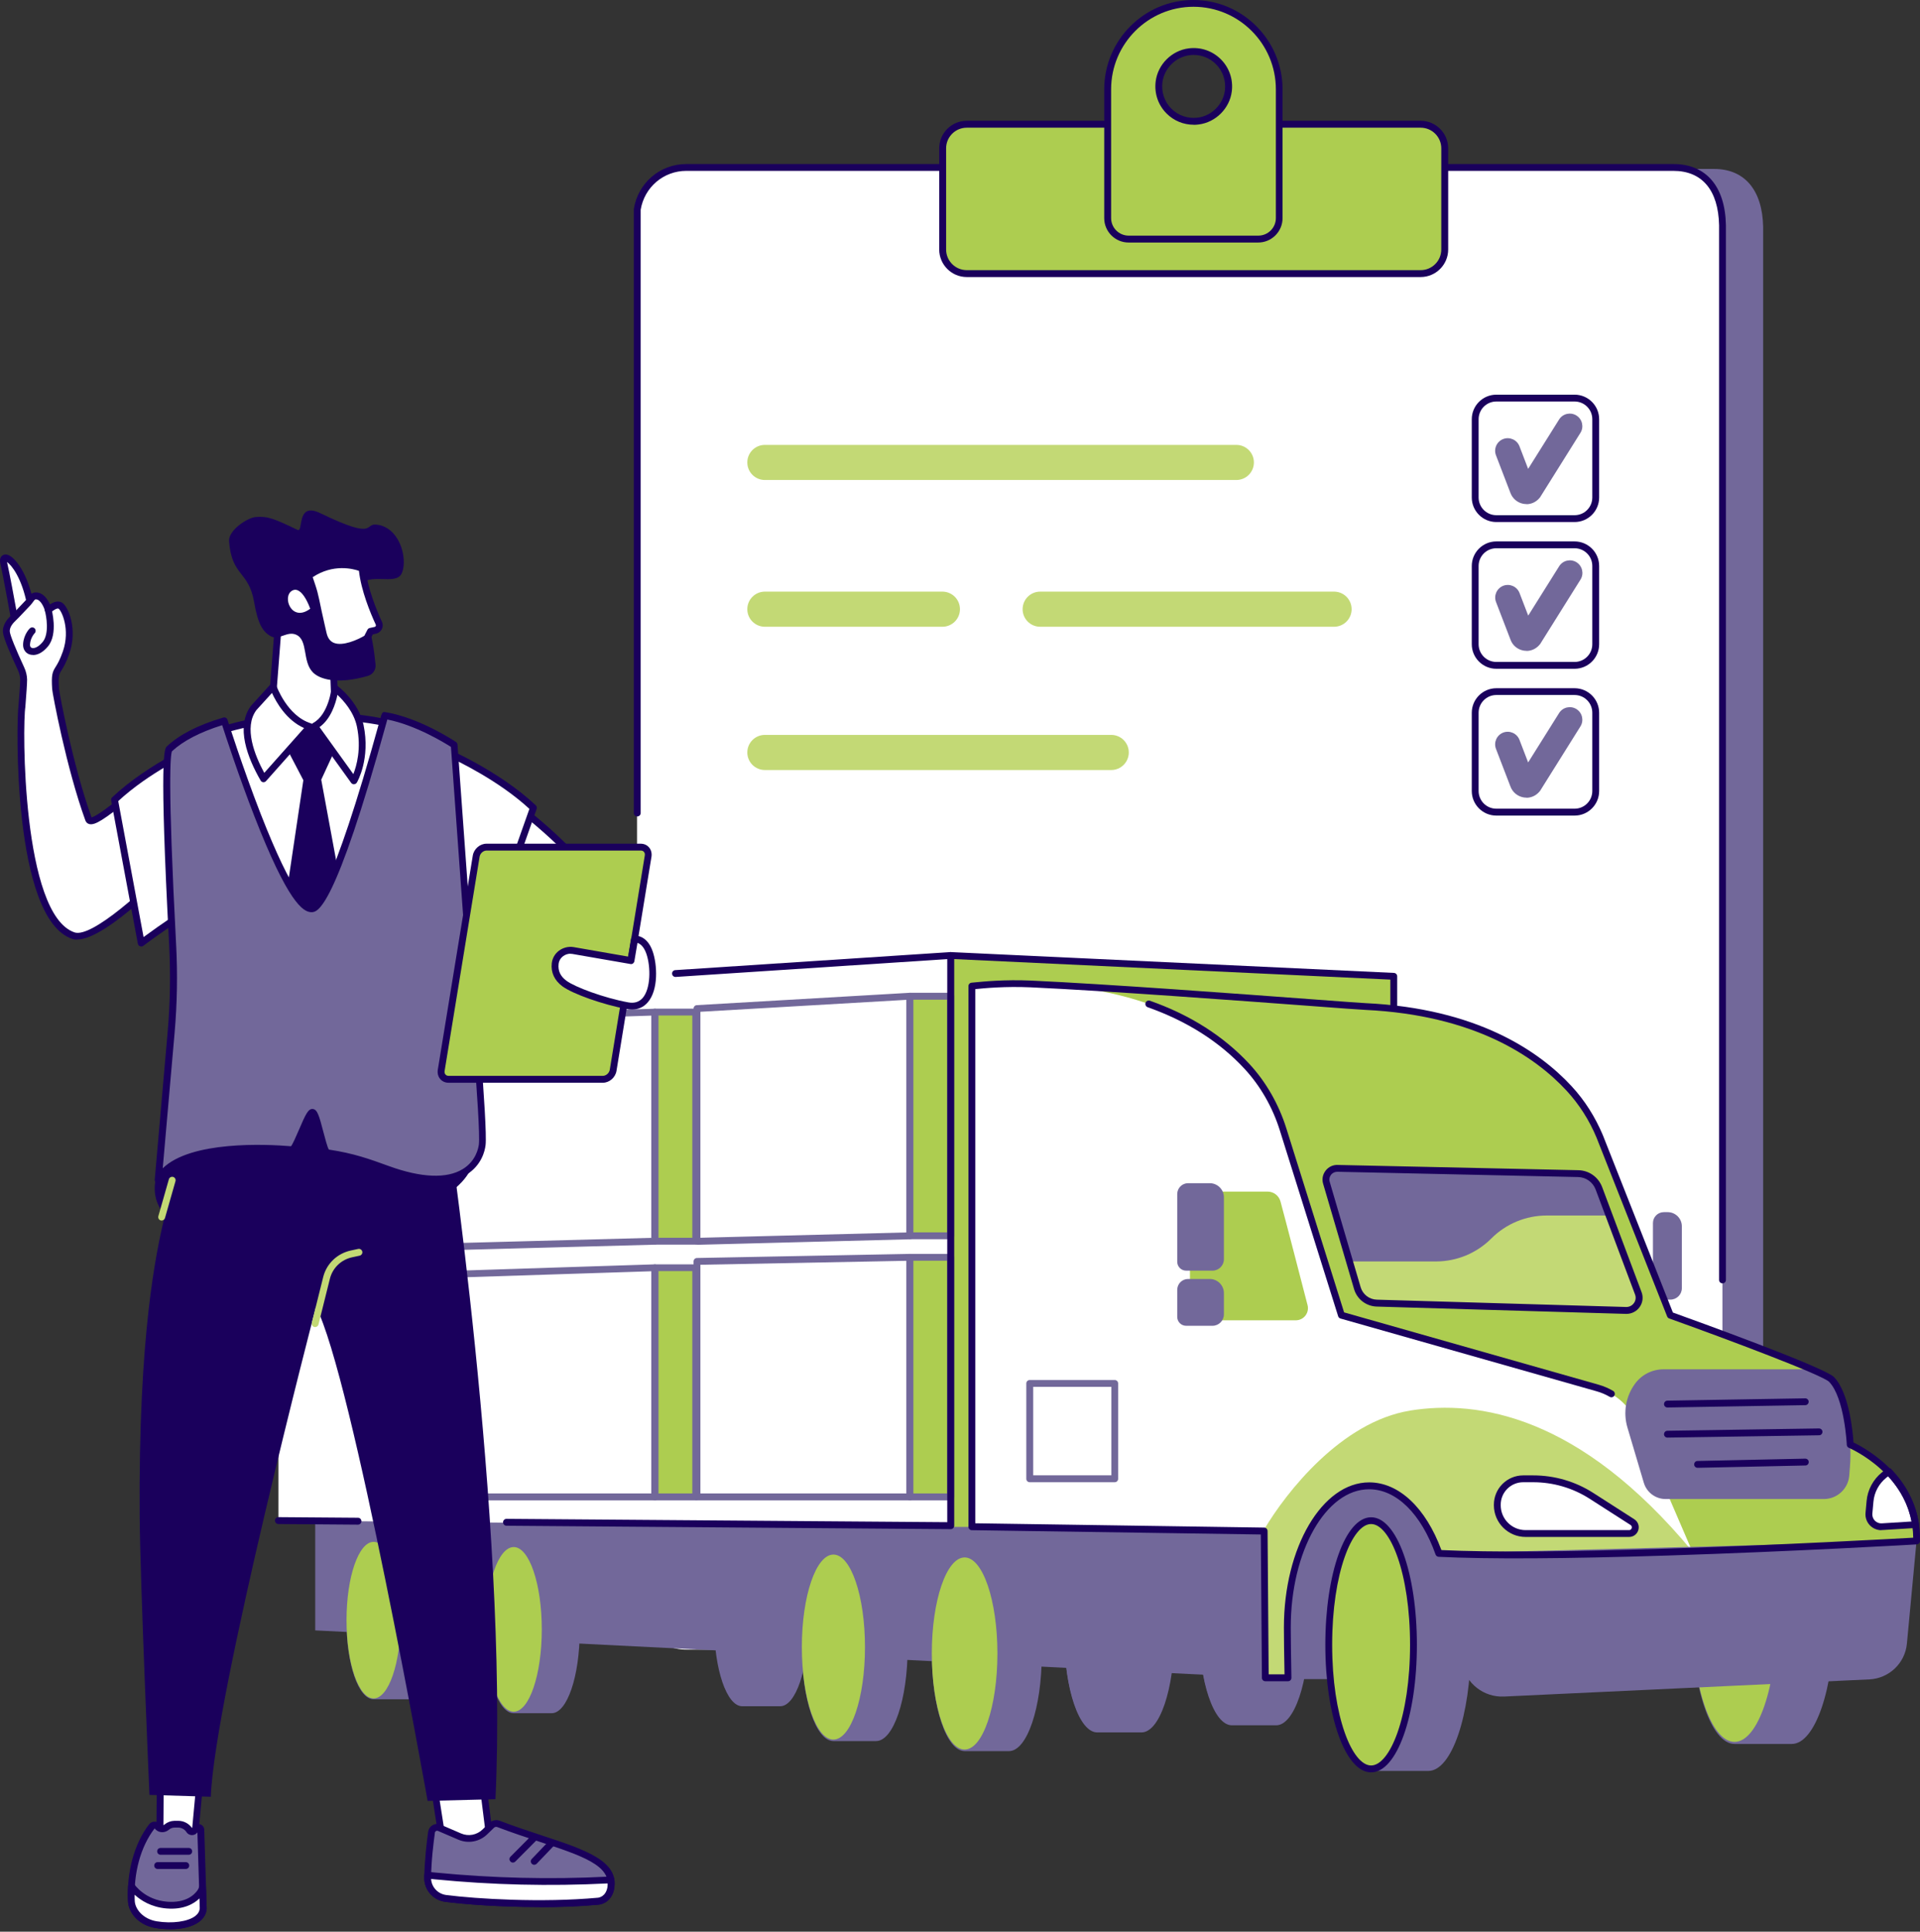 <svg width="160" height="161" viewBox="0 0 160 161" fill="none" xmlns="http://www.w3.org/2000/svg">
<rect x="0" y="0" width="160" height="161" fill="#333333" stroke="none"/>
<g id="Group 48">
<g id="Group">
<path id="Vector" d="M60.591 137.379H142.835C145.096 137.379 146.929 135.551 146.929 133.291V18.904C146.867 15.841 145.386 14.081 142.835 14.081H60.591C58.558 14.081 56.827 15.562 56.497 17.572V133.291C56.497 135.545 58.325 137.379 60.591 137.379Z" fill="#72689A"/>
<path id="Vector_2" d="M57.192 137.487H139.442C141.703 137.487 143.536 135.654 143.536 133.393V18.773C143.473 15.704 141.993 13.956 139.436 13.956H57.181C55.148 13.956 53.411 15.442 53.087 17.458V133.393C53.087 135.654 54.92 137.487 57.181 137.487H57.192Z" fill="white"/>
<path id="Vector_3" d="M143.542 106.962C143.382 106.962 143.257 106.837 143.257 106.677V18.773C143.194 15.852 141.845 14.241 139.448 14.241H57.192C55.296 14.241 53.702 15.602 53.389 17.481V67.764C53.389 67.924 53.258 68.049 53.104 68.049C52.95 68.049 52.819 67.924 52.819 67.764V17.458C52.819 17.458 52.819 17.429 52.819 17.412C53.167 15.243 55.006 13.671 57.192 13.671H139.448C142.17 13.671 143.764 15.528 143.826 18.767V106.677C143.826 106.837 143.701 106.962 143.542 106.962Z" fill="#1A005C"/>
</g>
<g id="Group_2">
<g id="Group_3">
<path id="Vector_4" d="M118.394 10.357H80.563C79.456 10.357 78.558 11.255 78.558 12.362V20.8C78.558 21.907 79.456 22.805 80.563 22.805H118.394C119.501 22.805 120.398 21.907 120.398 20.8V12.362C120.398 11.255 119.501 10.357 118.394 10.357Z" fill="#ADCD50"/>
<path id="Vector_5" d="M118.388 23.09H80.562C79.298 23.09 78.268 22.059 78.268 20.795V12.362C78.268 11.098 79.298 10.067 80.562 10.067H118.388C119.652 10.067 120.682 11.098 120.682 12.362V20.795C120.682 22.059 119.652 23.09 118.388 23.09ZM80.562 10.643C79.611 10.643 78.843 11.417 78.843 12.362V20.795C78.843 21.746 79.617 22.515 80.562 22.515H118.388C119.338 22.515 120.107 21.74 120.107 20.795V12.362C120.107 11.411 119.333 10.643 118.388 10.643H80.562Z" fill="#1A005C"/>
</g>
<g id="Group_4">
<path id="Vector_6" d="M99.455 0.279C95.498 0.279 92.309 3.485 92.309 7.442V18.175C92.309 19.138 93.089 19.924 94.057 19.924H104.859C105.821 19.924 106.607 19.143 106.607 18.175V7.442C106.607 3.485 103.418 0.279 99.461 0.279H99.455ZM99.854 10.09C97.952 10.329 96.352 8.729 96.591 6.827C96.756 5.529 97.804 4.481 99.096 4.322C100.998 4.083 102.598 5.683 102.359 7.585C102.194 8.883 101.146 9.931 99.854 10.09Z" fill="#ADCD50"/>
<path id="Vector_7" d="M104.853 20.214H94.051C92.929 20.214 92.018 19.303 92.018 18.181V7.448C92.018 3.342 95.355 0 99.449 0C103.543 0 106.88 3.342 106.88 7.448V18.181C106.88 19.303 105.969 20.214 104.847 20.214H104.853ZM99.455 0.564C95.674 0.564 92.593 3.65 92.593 7.442V18.175C92.593 18.984 93.248 19.639 94.057 19.639H104.858C105.667 19.639 106.322 18.984 106.322 18.175V7.442C106.322 3.65 103.241 0.564 99.46 0.564H99.455ZM99.477 10.397C98.629 10.397 97.82 10.067 97.217 9.463C96.511 8.757 96.181 7.784 96.306 6.787C96.482 5.369 97.644 4.208 99.062 4.031C100.058 3.906 101.032 4.236 101.738 4.942C102.444 5.648 102.774 6.622 102.649 7.619C102.472 9.036 101.311 10.198 99.893 10.374C99.756 10.392 99.614 10.403 99.477 10.403V10.397ZM99.472 4.578C99.358 4.578 99.244 4.584 99.13 4.601C97.969 4.749 97.018 5.7 96.87 6.861C96.767 7.681 97.04 8.484 97.615 9.059C98.191 9.634 98.993 9.908 99.813 9.805C100.975 9.657 101.926 8.706 102.074 7.545C102.176 6.725 101.903 5.922 101.328 5.347C100.833 4.851 100.166 4.578 99.472 4.578Z" fill="#1A005C"/>
</g>
</g>
<g id="Group_5">
<g id="Group_6">
<path id="Vector_8" d="M131.218 43.509H124.692C123.565 43.509 122.648 42.592 122.648 41.465V34.939C122.648 33.812 123.565 32.895 124.692 32.895H131.218C132.345 32.895 133.262 33.812 133.262 34.939V41.465C133.262 42.592 132.345 43.509 131.218 43.509ZM124.692 33.464C123.878 33.464 123.218 34.125 123.218 34.939V41.465C123.218 42.279 123.878 42.939 124.692 42.939H131.218C132.032 42.939 132.692 42.279 132.692 41.465V34.939C132.692 34.125 132.032 33.464 131.218 33.464H124.692Z" fill="#1A005C"/>
<path id="Vector_9" d="M127.203 42.011C127.118 42.011 127.027 42.006 126.941 41.989C126.446 41.898 126.036 41.544 125.865 41.072L124.664 37.946C124.459 37.405 124.726 36.801 125.267 36.591C125.808 36.386 126.412 36.653 126.622 37.194L127.345 39.079L129.925 34.962C130.232 34.473 130.881 34.325 131.371 34.632C131.861 34.94 132.009 35.589 131.701 36.078L128.336 41.453L128.291 41.505C128.017 41.835 127.619 42.023 127.197 42.023L127.203 42.011Z" fill="#72689A"/>
</g>
<g id="Group_7">
<path id="Vector_10" d="M131.218 55.739H124.692C123.565 55.739 122.648 54.822 122.648 53.695V47.17C122.648 46.042 123.565 45.126 124.692 45.126H131.218C132.345 45.126 133.262 46.042 133.262 47.17V53.695C133.262 54.822 132.345 55.739 131.218 55.739ZM124.692 45.695C123.878 45.695 123.218 46.355 123.218 47.17V53.695C123.218 54.509 123.878 55.17 124.692 55.17H131.218C132.032 55.17 132.692 54.509 132.692 53.695V47.17C132.692 46.355 132.032 45.695 131.218 45.695H124.692Z" fill="#1A005C"/>
<path id="Vector_11" d="M127.203 54.242C127.118 54.242 127.027 54.236 126.941 54.219C126.446 54.128 126.036 53.775 125.871 53.302L124.669 50.176C124.464 49.636 124.732 49.032 125.273 48.821C125.814 48.616 126.417 48.884 126.628 49.425L127.351 51.309L129.931 47.193C130.238 46.703 130.887 46.555 131.377 46.862C131.867 47.17 132.015 47.819 131.707 48.309L128.342 53.684L128.296 53.735C128.023 54.065 127.625 54.253 127.203 54.253V54.242Z" fill="#72689A"/>
</g>
<g id="Group_8">
<path id="Vector_12" d="M131.218 67.976H124.692C123.565 67.976 122.648 67.059 122.648 65.932V59.406C122.648 58.279 123.565 57.362 124.692 57.362H131.218C132.345 57.362 133.262 58.279 133.262 59.406V65.932C133.262 67.059 132.345 67.976 131.218 67.976ZM124.692 57.926C123.878 57.926 123.218 58.587 123.218 59.401V65.926C123.218 66.74 123.878 67.401 124.692 67.401H131.218C132.032 67.401 132.692 66.74 132.692 65.926V59.401C132.692 58.587 132.032 57.926 131.218 57.926H124.692Z" fill="#1A005C"/>
<path id="Vector_13" d="M127.203 66.479C127.118 66.479 127.027 66.473 126.941 66.456C126.446 66.365 126.036 66.012 125.865 65.539L124.664 62.413C124.459 61.872 124.726 61.269 125.267 61.058C125.808 60.853 126.412 61.121 126.622 61.662L127.345 63.546L129.925 59.43C130.232 58.94 130.881 58.792 131.371 59.099C131.861 59.407 132.009 60.056 131.701 60.546L128.336 65.921L128.291 65.972C128.017 66.302 127.619 66.49 127.197 66.49L127.203 66.479Z" fill="#72689A"/>
</g>
</g>
<g id="Group_9">
<path id="Vector_14" d="M103.028 40.006H63.74C62.931 40.006 62.276 39.352 62.276 38.543C62.276 37.734 62.931 37.08 63.74 37.08H103.028C103.837 37.08 104.492 37.734 104.492 38.543C104.492 39.352 103.837 40.006 103.028 40.006Z" fill="#C3D975"/>
<path id="Vector_15" d="M78.533 52.237H63.74C62.931 52.237 62.276 51.583 62.276 50.774C62.276 49.965 62.931 49.31 63.74 49.31H78.533C79.341 49.31 79.996 49.965 79.996 50.774C79.996 51.583 79.341 52.237 78.533 52.237Z" fill="#C3D975"/>
<path id="Vector_16" d="M92.603 64.178H63.74C62.931 64.178 62.276 63.523 62.276 62.714C62.276 61.906 62.931 61.251 63.74 61.251H92.603C93.411 61.251 94.066 61.906 94.066 62.714C94.066 63.523 93.411 64.178 92.603 64.178Z" fill="#C3D975"/>
<path id="Vector_17" d="M111.171 52.237H86.682C85.873 52.237 85.218 51.583 85.218 50.774C85.218 49.965 85.873 49.31 86.682 49.31H111.171C111.98 49.31 112.635 49.965 112.635 50.774C112.635 51.583 111.98 52.237 111.171 52.237Z" fill="#C3D975"/>
</g>
<g id="Group_10">
<path id="Vector_18" d="M106.348 127.705H102.658C101.149 127.705 99.925 131.326 99.925 135.75C99.925 140.174 101.149 143.796 102.658 143.796H106.348C107.857 143.796 109.081 140.174 109.081 135.75C109.081 131.326 107.857 127.705 106.348 127.705Z" fill="#72689A"/>
<path id="Vector_19" d="M102.658 143.665C104.167 143.665 105.391 140.081 105.391 135.66C105.391 131.238 104.167 127.654 102.658 127.654C101.149 127.654 99.925 131.238 99.925 135.66C99.925 140.081 101.149 143.665 102.658 143.665Z" fill="#72689A"/>
</g>
<g id="Group_11">
<path id="Vector_20" d="M95.125 128.297H91.435C89.926 128.297 88.702 131.919 88.702 136.343C88.702 140.767 89.926 144.389 91.435 144.389H95.125C96.634 144.389 97.858 140.767 97.858 136.343C97.858 131.919 96.634 128.297 95.125 128.297Z" fill="#72689A"/>
<path id="Vector_21" d="M91.429 144.258C92.939 144.258 94.162 140.673 94.162 136.252C94.162 131.83 92.939 128.246 91.429 128.246C89.92 128.246 88.696 131.83 88.696 136.252C88.696 140.673 89.92 144.258 91.429 144.258Z" fill="#72689A"/>
</g>
<path id="Vector_22" d="M65.016 128.462H61.85C60.558 128.462 59.51 131.549 59.51 135.335C59.51 139.122 60.558 142.208 61.85 142.208H65.016C66.308 142.208 67.356 139.122 67.356 135.335C67.356 131.549 66.308 128.462 65.016 128.462Z" fill="#72689A"/>
<path id="Vector_23" d="M105.443 139.838L105.352 90.768L26.268 100.783V135.887L105.443 139.838Z" fill="#72689A"/>
<path id="Vector_24" d="M116.148 127.261H79.217V79.642L116.148 81.378V127.261Z" fill="#ADCD50"/>
<path id="Vector_25" d="M116.148 127.546C115.989 127.546 115.863 127.42 115.863 127.261V81.646L79.206 79.921C79.046 79.915 78.926 79.779 78.932 79.625C78.938 79.466 79.069 79.346 79.228 79.352L116.159 81.088C116.313 81.094 116.433 81.219 116.433 81.373V127.261C116.433 127.42 116.308 127.546 116.148 127.546Z" fill="#1A005C"/>
<path id="Vector_26" d="M79.216 127.261V79.642L23.204 83.121V126.731L79.216 127.261Z" fill="white"/>
<g id="Group_12">
<g id="Group_13">
<path id="Vector_27" d="M75.83 83.029V102.998L58.082 103.454V84.06L75.83 83.029Z" fill="white"/>
<path id="Vector_28" d="M58.082 103.738C58.008 103.738 57.934 103.71 57.882 103.659C57.825 103.607 57.797 103.533 57.797 103.454V84.06C57.797 83.906 57.917 83.781 58.065 83.775L75.813 82.745C75.892 82.745 75.966 82.767 76.023 82.824C76.08 82.876 76.115 82.955 76.115 83.035V103.004C76.115 103.158 75.989 103.283 75.836 103.289L58.087 103.75C58.087 103.75 58.087 103.75 58.082 103.75V103.738ZM58.366 84.328V103.163L75.54 102.719V83.331L58.366 84.328Z" fill="#72689A"/>
</g>
<g id="Group_14">
<path id="Vector_29" d="M79.217 83.029H75.829V102.998H79.217V83.029Z" fill="#ADCD50"/>
<path id="Vector_30" d="M79.218 103.283H75.83C75.67 103.283 75.545 103.158 75.545 102.998V83.029C75.545 82.87 75.67 82.745 75.83 82.745H79.218C79.377 82.745 79.502 82.87 79.502 83.029V102.998C79.502 103.158 79.377 103.283 79.218 103.283ZM76.115 102.713H78.933V83.32H76.115V102.713Z" fill="#72689A"/>
</g>
</g>
<g id="Group_15">
<g id="Group_16">
<path id="Vector_31" d="M75.83 104.792V124.761H58.082V105.134L75.83 104.792Z" fill="white"/>
<path id="Vector_32" d="M75.83 125.046H58.082C57.922 125.046 57.797 124.92 57.797 124.761V105.134C57.797 104.98 57.922 104.849 58.076 104.849L75.824 104.507C75.898 104.507 75.978 104.536 76.029 104.587C76.086 104.638 76.115 104.712 76.115 104.792V124.761C76.115 124.92 75.989 125.046 75.83 125.046ZM58.366 124.47H75.54V105.082L58.366 105.413V124.47Z" fill="#72689A"/>
</g>
<g id="Group_17">
<path id="Vector_33" d="M79.217 104.793H75.829V124.762H79.217V104.793Z" fill="#ADCD50"/>
<path id="Vector_34" d="M79.218 125.046H75.83C75.67 125.046 75.545 124.921 75.545 124.761V104.793C75.545 104.633 75.67 104.508 75.83 104.508H79.218C79.377 104.508 79.502 104.633 79.502 104.793V124.761C79.502 124.921 79.377 125.046 79.218 125.046ZM76.115 124.471H78.933V105.077H76.115V124.471Z" fill="#72689A"/>
</g>
</g>
<g id="Group_18">
<g id="Group_19">
<path id="Vector_35" d="M57.978 105.664H54.59V124.761H57.978V105.664Z" fill="#ADCD50"/>
<path id="Vector_36" d="M57.977 125.046H54.59C54.43 125.046 54.305 124.921 54.305 124.761V105.664C54.305 105.504 54.43 105.379 54.59 105.379H57.977C58.137 105.379 58.262 105.504 58.262 105.664V124.761C58.262 124.921 58.137 125.046 57.977 125.046ZM54.874 124.471H57.693V105.943H54.874V124.471Z" fill="#72689A"/>
</g>
<g id="Group_20">
<path id="Vector_37" d="M54.555 105.664V124.761H37.376V106.216L54.555 105.664Z" fill="white"/>
<path id="Vector_38" d="M54.554 125.046H37.376C37.216 125.046 37.091 124.921 37.091 124.761V106.216C37.091 106.062 37.211 105.937 37.37 105.931L54.549 105.379C54.629 105.379 54.703 105.407 54.76 105.459C54.816 105.51 54.845 105.584 54.845 105.664V124.761C54.845 124.921 54.72 125.046 54.56 125.046H54.554ZM37.666 124.471H54.276V105.954L37.666 106.489V124.471Z" fill="#72689A"/>
</g>
</g>
<g id="Group_21">
<g id="Group_22">
<path id="Vector_39" d="M57.978 84.352H54.59V103.45H57.978V84.352Z" fill="#ADCD50"/>
<path id="Vector_40" d="M57.977 103.734H54.59C54.43 103.734 54.305 103.609 54.305 103.449V84.352C54.305 84.192 54.43 84.067 54.59 84.067H57.977C58.137 84.067 58.262 84.192 58.262 84.352V103.449C58.262 103.609 58.137 103.734 57.977 103.734ZM54.874 103.165H57.693V84.636H54.874V103.165Z" fill="#72689A"/>
</g>
<g id="Group_23">
<path id="Vector_41" d="M54.555 84.352V103.449L37.376 103.91V84.904L54.555 84.352Z" fill="white"/>
<path id="Vector_42" d="M37.376 104.195C37.302 104.195 37.228 104.166 37.176 104.115C37.12 104.064 37.091 103.99 37.091 103.91V84.909C37.091 84.755 37.211 84.63 37.37 84.625L54.549 84.072C54.629 84.072 54.703 84.101 54.76 84.152C54.816 84.203 54.845 84.277 54.845 84.357V103.455C54.845 103.608 54.72 103.734 54.566 103.739L37.387 104.201C37.387 104.201 37.387 104.201 37.381 104.201L37.376 104.195ZM37.666 85.183V103.614L54.276 103.17V84.647L37.666 85.183Z" fill="#72689A"/>
</g>
</g>
<g id="Group_24">
<path id="Vector_43" d="M73.005 129.624H69.452C68 129.624 66.821 133.109 66.821 137.368C66.821 141.627 68 145.112 69.452 145.112H73.005C74.457 145.112 75.635 141.621 75.635 137.368C75.635 133.114 74.457 129.624 73.005 129.624Z" fill="#72689A"/>
<path id="Vector_44" d="M69.452 144.986C70.905 144.986 72.082 141.534 72.082 137.277C72.082 133.019 70.905 129.567 69.452 129.567C67.999 129.567 66.821 133.019 66.821 137.277C66.821 141.534 67.999 144.986 69.452 144.986Z" fill="#ADCD50"/>
</g>
<g id="Group_25">
<path id="Vector_45" d="M84.08 129.857H80.39C78.882 129.857 77.657 133.479 77.657 137.903C77.657 142.327 78.882 145.949 80.39 145.949H84.08C85.589 145.949 86.813 142.327 86.813 137.903C86.813 133.479 85.589 129.857 84.08 129.857Z" fill="#72689A"/>
<path id="Vector_46" d="M80.385 145.818C81.894 145.818 83.118 142.233 83.118 137.812C83.118 133.39 81.894 129.806 80.385 129.806C78.875 129.806 77.651 133.39 77.651 137.812C77.651 142.233 78.875 145.818 80.385 145.818Z" fill="#ADCD50"/>
</g>
<g id="Group_26">
<path id="Vector_47" d="M34.179 128.656H31.132C29.885 128.656 28.877 131.537 28.877 135.141C28.877 138.746 29.885 141.627 31.132 141.627H34.179C35.425 141.627 36.433 138.74 36.433 135.141C36.433 131.543 35.425 128.656 34.179 128.656Z" fill="#72689A"/>
<path id="Vector_48" d="M31.132 141.558C32.377 141.558 33.387 138.637 33.387 135.033C33.387 131.429 32.377 128.508 31.132 128.508C29.887 128.508 28.877 131.429 28.877 135.033C28.877 138.637 29.887 141.558 31.132 141.558Z" fill="#ADCD50"/>
</g>
<g id="Group_27">
<path id="Vector_49" d="M39.952 129.042H36.906C35.659 129.042 34.651 131.924 34.651 135.528C34.651 139.132 35.659 142.013 36.906 142.013H39.952C41.199 142.013 42.207 139.127 42.207 135.528C42.207 131.929 41.199 129.042 39.952 129.042Z" fill="#72689A"/>
<path id="Vector_50" d="M36.906 141.946C38.151 141.946 39.161 139.024 39.161 135.42C39.161 131.816 38.151 128.895 36.906 128.895C35.66 128.895 34.651 131.816 34.651 135.42C34.651 139.024 35.66 141.946 36.906 141.946Z" fill="#ADCD50"/>
</g>
<g id="Group_28">
<path id="Vector_51" d="M45.969 129.044H42.803C41.511 129.044 40.463 132.13 40.463 135.917C40.463 139.703 41.511 142.789 42.803 142.789H45.969C47.262 142.789 48.309 139.703 48.309 135.917C48.309 132.13 47.262 129.044 45.969 129.044Z" fill="#72689A"/>
<path id="Vector_52" d="M42.809 142.663C44.102 142.663 45.149 139.592 45.149 135.802C45.149 132.013 44.102 128.941 42.809 128.941C41.517 128.941 40.469 132.013 40.469 135.802C40.469 139.592 41.517 142.663 42.809 142.663Z" fill="#ADCD50"/>
</g>
<path id="Vector_53" d="M79.217 127.449L42.206 127.164C42.046 127.164 41.921 127.033 41.921 126.874C41.921 126.714 42.058 126.589 42.211 126.589L78.938 126.868V79.938L56.31 81.424C56.156 81.436 56.014 81.316 56.008 81.156C55.996 80.997 56.116 80.861 56.276 80.855L79.211 79.352C79.285 79.352 79.365 79.374 79.427 79.426C79.484 79.477 79.518 79.556 79.518 79.636V127.158C79.518 127.232 79.49 127.306 79.433 127.363C79.382 127.415 79.308 127.449 79.234 127.449H79.217Z" fill="#1A005C"/>
<path id="Vector_54" d="M29.833 127.073L23.199 127.022C23.04 127.022 22.915 126.891 22.915 126.731C22.915 126.572 23.046 126.447 23.199 126.447L29.833 126.498C29.992 126.498 30.118 126.629 30.118 126.788C30.118 126.948 29.987 127.073 29.833 127.073Z" fill="#1A005C"/>
<path id="Vector_55" d="M104.054 122.746L106.32 124.778L107.134 139.947H119.917V122.791L104.054 122.746Z" fill="#72689A"/>
<g id="Group_29">
<path id="Vector_56" d="M119.029 126.874H114.258C112.31 126.874 110.727 131.52 110.727 137.237C110.727 142.954 112.31 147.6 114.258 147.6H119.029C120.977 147.6 122.56 142.954 122.56 137.237C122.56 131.52 120.977 126.874 119.029 126.874Z" fill="#72689A"/>
<g id="Group_30">
<path id="Vector_57" d="M114.259 147.435C116.209 147.435 117.789 142.803 117.789 137.089C117.789 131.375 116.209 126.743 114.259 126.743C112.309 126.743 110.729 131.375 110.729 137.089C110.729 142.803 112.309 147.435 114.259 147.435Z" fill="#ADCD50"/>
<path id="Vector_58" d="M114.259 147.719C112.118 147.719 110.444 143.05 110.444 137.089C110.444 131.127 112.118 126.458 114.259 126.458C116.4 126.458 118.074 131.127 118.074 137.089C118.074 143.05 116.4 147.719 114.259 147.719ZM114.259 127.022C112.693 127.022 111.013 131.064 111.013 137.083C111.013 143.102 112.693 147.144 114.259 147.144C115.825 147.144 117.504 143.102 117.504 137.083C117.504 131.064 115.825 127.022 114.259 127.022Z" fill="#1A005C"/>
</g>
</g>
<path id="Vector_59" d="M138.651 101.028H138.976C139.625 101.028 140.154 101.558 140.154 102.207V107.366C140.154 107.89 139.727 108.317 139.203 108.317H138.486C138.076 108.317 137.746 107.986 137.746 107.576V101.934C137.746 101.433 138.15 101.028 138.651 101.028Z" fill="#72689A"/>
<g id="Group_31">
<path id="Vector_60" d="M149.315 124.625H144.544C142.596 124.625 141.013 129.271 141.013 134.988C141.013 140.705 142.596 145.351 144.544 145.351H149.315C151.263 145.351 152.846 140.705 152.846 134.988C152.846 129.271 151.263 124.625 149.315 124.625Z" fill="#72689A"/>
<path id="Vector_61" d="M144.544 145.18C146.494 145.18 148.074 140.548 148.074 134.834C148.074 129.12 146.494 124.488 144.544 124.488C142.594 124.488 141.014 129.12 141.014 134.834C141.014 140.548 142.594 145.18 144.544 145.18Z" fill="#ADCD50"/>
</g>
<path id="Vector_62" d="M80.981 127.244L105.346 127.608L105.437 139.833H107.327C107.293 138.245 107.27 136.719 107.27 135.637C107.27 129.117 110.322 123.833 114.086 123.833C116.546 123.833 118.698 126.088 119.9 129.465C124.648 129.698 131.925 129.584 138.969 129.356C149.611 129.015 159.712 128.428 159.712 128.428C159.849 122.751 154.183 120.405 154.183 120.405C154.183 120.405 153.637 115.776 152.828 114.968C152.025 114.165 139.191 109.61 139.191 109.61L133.309 94.709C132.694 93.239 131.84 91.879 130.758 90.706C128.105 87.836 123.003 84.311 113.767 83.873C112.349 83.805 94.715 82.392 85.906 81.994C83.412 81.88 81.459 82.13 80.987 82.17V127.233L80.981 127.244Z" fill="#ADCD50"/>
<g id="Group_32">
<path id="Vector_63" d="M157.389 122.632L157.008 122.939C156.336 123.48 155.914 124.272 155.84 125.126L155.755 126.122C155.698 126.749 156.216 127.278 156.842 127.244L159.633 127.073C159.354 125.154 158.408 123.691 157.395 122.638L157.389 122.632Z" fill="white"/>
<path id="Vector_64" d="M156.775 127.535C156.421 127.535 156.08 127.392 155.829 127.136C155.562 126.863 155.425 126.481 155.459 126.1L155.55 125.103C155.63 124.175 156.097 123.304 156.826 122.717L157.207 122.41C157.321 122.319 157.492 122.33 157.594 122.433C158.881 123.771 159.661 125.314 159.912 127.028C159.923 127.107 159.901 127.187 159.849 127.25C159.798 127.312 159.724 127.352 159.644 127.352L156.854 127.523C156.854 127.523 156.797 127.523 156.775 127.523V127.535ZM157.361 123.025L157.185 123.167C156.575 123.657 156.188 124.38 156.12 125.16L156.029 126.157C156.012 126.373 156.086 126.584 156.239 126.743C156.393 126.897 156.604 126.982 156.82 126.965L159.291 126.811C159.029 125.422 158.38 124.152 157.355 123.031L157.361 123.025Z" fill="#1A005C"/>
</g>
<path id="Vector_65" d="M133.134 115.685L111.787 109.621L106.924 94.122C106.315 92.18 105.307 90.381 103.923 88.889C100.746 85.456 94.061 81.083 80.988 82.188V127.25L105.25 127.512L105.444 139.685L107.334 139.959C107.3 138.37 107.277 136.736 107.277 135.648C107.277 129.129 110.329 123.845 114.093 123.845C116.553 123.845 118.705 126.1 119.906 129.476C124.655 129.71 131.932 129.596 138.976 129.368C139.659 129.345 141.02 129.3 141.02 129.3L136.396 118.555C135.798 117.16 134.597 116.107 133.139 115.691L133.134 115.685Z" fill="white"/>
<path id="Vector_66" d="M134.283 116.459C134.232 116.459 134.186 116.448 134.141 116.419C133.799 116.22 133.435 116.066 133.053 115.958L111.706 109.894C111.615 109.866 111.541 109.797 111.513 109.706L106.65 94.207C106.047 92.277 105.027 90.506 103.712 89.083C101.628 86.828 98.912 85.103 95.638 83.947C95.49 83.895 95.41 83.73 95.462 83.582C95.513 83.434 95.678 83.354 95.826 83.406C99.191 84.59 101.981 86.372 104.128 88.69C105.5 90.176 106.559 92.026 107.191 94.031L112.008 109.382L133.207 115.406C133.634 115.526 134.044 115.702 134.425 115.924C134.562 116.004 134.608 116.18 134.528 116.317C134.477 116.408 134.38 116.459 134.283 116.459Z" fill="#1A005C"/>
<path id="Vector_67" d="M117.508 117.569C111.775 118.492 107.151 124.414 105.352 127.466L105.443 139.833L107.333 139.947C107.299 138.358 107.276 136.724 107.276 135.636C107.276 129.117 110.328 123.833 114.092 123.833C116.552 123.833 118.704 126.088 119.906 129.464C124.654 129.698 131.931 129.584 138.975 129.356C139.658 129.333 140.341 129.31 141.019 129.288C131.63 117.974 123.18 116.653 117.514 117.564L117.508 117.569Z" fill="#C3D975"/>
<path id="Vector_68" d="M106.708 100.14C107.215 102.013 108.388 106.557 108.963 108.778C109.128 109.421 108.644 110.042 107.983 110.042H99.163V99.314H105.626C106.133 99.314 106.577 99.65 106.708 100.14Z" fill="#ADCD50"/>
<path id="Vector_69" d="M154.162 122.245C154.265 120.958 154.185 119.66 153.917 118.39C153.627 117.006 153.16 115.469 152.636 114.973C152.272 114.632 152.044 114.512 151.139 114.125H138.629C137.678 114.125 136.784 114.581 136.232 115.355C135.48 116.397 135.252 117.735 135.617 118.971L136.983 123.577C137.222 124.386 137.963 124.938 138.805 124.938H151.987C153.092 124.938 154.014 124.089 154.105 122.985L154.162 122.245Z" fill="#72689A"/>
<path id="Vector_70" d="M99.008 98.614H100.813C101.462 98.614 101.992 99.144 101.992 99.793V104.952C101.992 105.476 101.565 105.903 101.041 105.903H98.843C98.433 105.903 98.103 105.572 98.103 105.162V99.52C98.103 99.019 98.507 98.614 99.008 98.614Z" fill="#72689A"/>
<path id="Vector_71" d="M99.008 106.597H100.813C101.462 106.597 101.992 107.127 101.992 107.776V109.547C101.992 110.071 101.565 110.498 101.041 110.498H98.843C98.433 110.498 98.103 110.167 98.103 109.757V107.503C98.103 107.001 98.507 106.597 99.008 106.597Z" fill="#72689A"/>
<path id="Vector_72" d="M125.343 141.399L155.783 139.97C157.423 139.89 158.756 138.62 158.909 136.986L159.712 128.434L119.9 129.47L121.824 138.677C122.172 140.323 123.658 141.479 125.338 141.399H125.343Z" fill="#72689A"/>
<g id="Group_33">
<path id="Vector_73" d="M110.533 98.581L113.112 107.367C113.323 108.09 113.978 108.591 114.729 108.614L135.501 109.223C136.27 109.246 136.805 108.466 136.509 107.754L133.241 99.042C132.967 98.319 132.284 97.835 131.515 97.818L111.484 97.379C110.84 97.345 110.351 97.96 110.533 98.581Z" fill="#C3D975"/>
<path id="Vector_74" d="M133.241 99.042C132.967 98.319 132.284 97.835 131.515 97.818L111.484 97.379C110.84 97.345 110.351 97.96 110.533 98.581L112.457 105.135H119.666C121.391 105.135 123.048 104.451 124.273 103.227L124.284 103.216C125.502 101.997 127.159 101.308 128.89 101.308H134.095L133.246 99.042H133.241Z" fill="#72689A"/>
<path id="Vector_75" d="M135.536 109.507C135.536 109.507 135.507 109.507 135.496 109.507L114.724 108.897C113.848 108.869 113.09 108.288 112.84 107.446L110.26 98.66C110.146 98.272 110.226 97.874 110.477 97.555C110.727 97.242 111.097 97.071 111.502 97.094L131.527 97.532C132.421 97.549 133.201 98.107 133.515 98.944L136.783 107.656C136.954 108.072 136.908 108.55 136.646 108.926C136.396 109.29 135.98 109.507 135.542 109.507H135.536ZM111.439 97.663C111.234 97.663 111.046 97.754 110.921 97.908C110.79 98.079 110.744 98.29 110.807 98.495L113.386 107.28C113.563 107.884 114.109 108.305 114.736 108.322L135.508 108.932C135.775 108.937 136.014 108.818 136.168 108.596C136.322 108.374 136.345 108.106 136.242 107.861L132.968 99.138C132.735 98.523 132.159 98.113 131.505 98.102L111.473 97.663C111.473 97.663 111.45 97.663 111.433 97.663H111.439Z" fill="#1A005C"/>
</g>
<g id="Group_34">
<path id="Vector_76" d="M136.031 126.857L132.632 124.676C131.18 123.742 129.489 123.247 127.758 123.247H126.927C125.737 123.247 124.769 124.215 124.769 125.405V125.45C124.769 126.754 125.822 127.807 127.126 127.807H135.747C136.265 127.807 136.458 127.136 136.026 126.857H136.031Z" fill="white"/>
<path id="Vector_77" d="M135.753 128.098H127.132C125.675 128.098 124.49 126.913 124.49 125.456V125.41C124.49 124.061 125.584 122.967 126.933 122.967H127.764C129.552 122.967 131.289 123.474 132.792 124.442L136.192 126.623C136.493 126.816 136.63 127.181 136.527 127.522C136.425 127.87 136.118 128.098 135.759 128.098H135.753ZM126.933 123.537C125.902 123.537 125.06 124.374 125.06 125.41V125.456C125.06 126.6 125.988 127.528 127.132 127.528H135.753C135.913 127.528 135.964 127.403 135.975 127.363C135.987 127.323 136.015 127.192 135.878 127.101L132.479 124.92C131.067 124.015 129.438 123.537 127.759 123.537H126.927H126.933Z" fill="#1A005C"/>
</g>
<path id="Vector_78" d="M107.334 140.124H105.443C105.284 140.124 105.159 139.999 105.159 139.839L105.068 127.893L80.982 127.535C80.828 127.535 80.703 127.404 80.703 127.25V82.188C80.703 82.04 80.817 81.915 80.965 81.903C81.022 81.903 81.107 81.892 81.204 81.88C81.956 81.806 83.721 81.63 85.919 81.727C92.273 82.017 103.376 82.843 109.344 83.287C111.69 83.463 113.386 83.588 113.774 83.606C123.1 84.044 128.271 87.614 130.964 90.529C132.057 91.708 132.928 93.086 133.572 94.612L139.408 109.394C141.179 110.031 152.049 113.955 152.84 114.78C154.116 116.113 154.406 119.415 154.457 120.224C155.408 120.679 160.123 123.196 159.998 128.44C159.998 128.588 159.878 128.708 159.73 128.719C159.627 128.725 149.509 129.311 138.987 129.647C138.987 129.647 138.987 129.647 138.981 129.647C130.423 129.921 124 129.955 119.889 129.755C119.775 129.75 119.673 129.676 119.633 129.568C118.426 126.157 116.353 124.124 114.093 124.124C110.488 124.124 107.562 129.289 107.562 135.643C107.562 136.605 107.584 138.012 107.618 139.834C107.618 139.913 107.59 139.988 107.539 140.039C107.487 140.096 107.413 140.124 107.334 140.124ZM105.728 139.549H107.043C107.009 137.864 106.992 136.554 106.992 135.637C106.992 128.97 110.181 123.549 114.098 123.549C116.569 123.549 118.807 125.656 120.117 129.192C124.216 129.385 130.56 129.345 138.97 129.072C148.536 128.765 157.765 128.252 159.434 128.161C159.383 122.94 154.133 120.696 154.076 120.674C153.973 120.634 153.905 120.531 153.899 120.423C153.899 120.383 153.711 116.511 152.43 115.173C151.889 114.609 143.969 111.631 139.101 109.889C139.021 109.861 138.964 109.804 138.93 109.724L133.048 94.823C132.439 93.359 131.596 92.044 130.554 90.911C127.935 88.075 122.89 84.602 113.757 84.169C113.358 84.152 111.747 84.033 109.31 83.85C103.342 83.406 92.245 82.581 85.896 82.29C83.749 82.194 82.018 82.364 81.272 82.438V126.96L105.352 127.318C105.506 127.318 105.631 127.449 105.631 127.603L105.722 139.543L105.728 139.549Z" fill="#1A005C"/>
<path id="Vector_79" d="M138.952 117.308C138.799 117.308 138.668 117.182 138.668 117.029C138.668 116.869 138.793 116.738 138.947 116.738L150.431 116.545C150.579 116.539 150.722 116.67 150.722 116.824C150.722 116.983 150.597 117.114 150.443 117.114L138.958 117.308H138.952Z" fill="#1A005C"/>
<path id="Vector_80" d="M138.952 119.819C138.799 119.819 138.668 119.693 138.668 119.54C138.668 119.38 138.793 119.249 138.947 119.249L151.587 119.056C151.741 119.056 151.872 119.181 151.872 119.335C151.872 119.494 151.747 119.625 151.593 119.625L138.952 119.819Z" fill="#1A005C"/>
<path id="Vector_81" d="M141.464 122.336C141.31 122.336 141.179 122.211 141.179 122.057C141.179 121.897 141.299 121.766 141.458 121.766L150.438 121.573C150.438 121.573 150.438 121.573 150.443 121.573C150.597 121.573 150.728 121.698 150.728 121.852C150.728 122.011 150.609 122.142 150.449 122.142L141.47 122.336C141.47 122.336 141.47 122.336 141.464 122.336Z" fill="#1A005C"/>
<path id="Vector_82" d="M92.894 123.537H85.81C85.651 123.537 85.525 123.411 85.525 123.252V115.303C85.525 115.144 85.651 115.019 85.81 115.019H92.894C93.053 115.019 93.178 115.144 93.178 115.303V123.252C93.178 123.411 93.053 123.537 92.894 123.537ZM86.101 122.962H92.615V115.588H86.101V122.962Z" fill="#72689A"/>
<path id="Vector_83" d="M21.65 104.223C21.65 104.223 12.113 103.545 12.944 98.443C13.775 93.342 20.312 90.187 24.918 89.356C29.53 88.524 44.113 93.677 37.992 98.99C31.871 104.308 21.65 104.223 21.65 104.223Z" fill="#1A005C"/>
<g id="Group_35">
<g id="Group_36">
<path id="Vector_84" d="M35.521 144.719L36.893 153.505L40.913 154.012L39.706 144.354L35.521 144.719Z" fill="white"/>
<path id="Vector_85" d="M40.913 154.296C40.913 154.296 40.89 154.296 40.879 154.296L36.859 153.789C36.734 153.772 36.631 153.675 36.614 153.55L35.242 144.764C35.231 144.685 35.253 144.605 35.299 144.542C35.35 144.48 35.419 144.44 35.498 144.434L39.678 144.07C39.831 144.058 39.968 144.166 39.985 144.32L41.198 153.983C41.209 154.068 41.181 154.159 41.118 154.222C41.067 154.273 40.993 154.307 40.919 154.307L40.913 154.296ZM37.144 153.248L40.583 153.681L39.45 144.662L35.846 144.975L37.138 153.248H37.144Z" fill="#1A005C"/>
</g>
<g id="Group_37">
<g id="Group_38">
<path id="Vector_86" d="M35.964 152.708C35.844 153.545 35.656 155.1 35.639 156.495C35.628 157.372 36.283 158.112 37.148 158.22C39.591 158.533 45.126 158.881 49.846 158.448C50.17 158.419 50.74 158.18 50.899 157.372C51.434 154.65 46.72 153.984 41.555 152.008C41.35 151.928 41.123 151.974 40.969 152.127L40.411 152.668C39.853 153.209 39.027 153.363 38.316 153.061L36.624 152.332C36.334 152.207 36.009 152.395 35.964 152.708Z" fill="#72689A"/>
<path id="Vector_87" d="M44.926 158.943C41.749 158.943 38.788 158.727 37.108 158.51C36.095 158.379 35.337 157.514 35.355 156.5C35.372 155.083 35.565 153.494 35.679 152.674C35.713 152.435 35.85 152.23 36.061 152.116C36.271 151.996 36.51 151.985 36.733 152.082L38.424 152.811C39.033 153.073 39.733 152.942 40.212 152.48L40.77 151.94C41.003 151.712 41.35 151.638 41.658 151.757C42.859 152.219 44.021 152.6 45.137 152.97C48.764 154.166 51.634 155.111 51.178 157.446C51.002 158.34 50.364 158.71 49.868 158.755C48.263 158.903 46.566 158.96 44.926 158.96V158.943ZM36.243 152.748C36.129 153.557 35.935 155.111 35.924 156.5C35.918 157.229 36.459 157.844 37.182 157.941C39.699 158.266 45.148 158.596 49.817 158.169C49.925 158.157 50.466 158.072 50.614 157.32C50.973 155.481 48.451 154.65 44.955 153.5C43.827 153.13 42.666 152.742 41.447 152.281C41.35 152.241 41.236 152.264 41.162 152.338L40.604 152.879C39.961 153.505 39.016 153.682 38.196 153.329L36.499 152.6C36.425 152.566 36.362 152.594 36.334 152.611C36.283 152.64 36.248 152.691 36.237 152.754L36.243 152.748Z" fill="#1A005C"/>
</g>
<g id="Group_39">
<path id="Vector_88" d="M35.639 156.29C35.639 156.29 35.639 156.432 35.639 156.5C35.628 157.377 36.283 158.117 37.148 158.225C39.591 158.539 45.126 158.886 49.846 158.453C50.17 158.425 50.74 158.186 50.899 157.377C50.95 157.127 50.916 156.682 50.916 156.682L50.58 156.7C45.814 156.939 41.037 156.819 36.283 156.358L35.639 156.295V156.29Z" fill="white"/>
<path id="Vector_89" d="M44.926 158.943C41.749 158.943 38.788 158.726 37.108 158.51C36.095 158.379 35.337 157.514 35.355 156.5V156.289C35.355 156.21 35.394 156.136 35.451 156.079C35.508 156.027 35.588 155.999 35.668 156.01L36.311 156.073C41.031 156.534 45.826 156.654 50.563 156.415L50.899 156.397C51.059 156.386 51.19 156.506 51.201 156.665C51.201 156.716 51.229 157.16 51.178 157.434C51.002 158.328 50.364 158.698 49.868 158.743C48.263 158.891 46.566 158.948 44.926 158.948V158.943ZM35.924 156.602C35.964 157.286 36.488 157.849 37.182 157.941C39.699 158.265 45.148 158.595 49.817 158.168C49.925 158.157 50.466 158.072 50.614 157.32C50.632 157.235 50.637 157.098 50.637 156.978H50.592C45.826 157.217 41.003 157.104 36.254 156.637L35.924 156.602Z" fill="#1A005C"/>
</g>
<path id="Vector_90" d="M42.74 155.237C42.666 155.237 42.592 155.208 42.541 155.151C42.427 155.037 42.427 154.861 42.541 154.747L44.352 152.925C44.466 152.811 44.642 152.811 44.756 152.925C44.87 153.039 44.87 153.215 44.756 153.329L42.945 155.151C42.888 155.208 42.814 155.237 42.74 155.237Z" fill="#1A005C"/>
<path id="Vector_91" d="M44.522 155.424C44.454 155.424 44.38 155.396 44.323 155.344C44.209 155.236 44.203 155.054 44.311 154.94L45.758 153.426C45.866 153.312 46.048 153.306 46.162 153.414C46.276 153.522 46.281 153.705 46.173 153.818L44.727 155.333C44.67 155.39 44.596 155.418 44.522 155.418V155.424Z" fill="#1A005C"/>
</g>
</g>
<g id="Group_40">
<g id="Group_41">
<path id="Vector_92" d="M16.861 146.336L16.201 153.47H13.32L13.371 146.455L16.861 146.336Z" fill="white"/>
<path id="Vector_93" d="M16.202 153.761H13.32C13.246 153.761 13.172 153.732 13.116 153.676C13.064 153.624 13.03 153.55 13.03 153.471L13.081 146.456C13.081 146.302 13.207 146.177 13.355 146.171L16.845 146.051C16.93 146.051 17.005 146.08 17.061 146.142C17.118 146.199 17.147 146.285 17.136 146.364L16.469 153.499C16.458 153.647 16.333 153.761 16.185 153.761H16.202ZM13.611 153.186H15.94L16.549 146.632L13.656 146.729L13.611 153.186Z" fill="#1A005C"/>
</g>
<g id="Group_42">
<g id="Group_43">
<path id="Vector_94" d="M13.018 160.417C11.72 160.201 10.986 159.267 10.946 158.459C10.826 156.056 11.458 153.778 12.643 152.224C12.774 152.053 13.03 152.07 13.144 152.247L13.172 152.275C13.377 152.463 13.679 152.452 13.889 152.269C14.06 152.121 14.288 152.036 14.521 152.03H14.852C15.222 152.019 15.586 152.229 15.78 152.537C15.871 152.679 16.076 152.691 16.19 152.56L16.378 152.349C16.503 152.224 16.719 152.315 16.719 152.491L16.924 159.062C16.828 160.349 14.709 160.696 13.013 160.412L13.018 160.417Z" fill="#72689A"/>
<path id="Vector_95" d="M14.151 160.793C13.736 160.793 13.326 160.759 12.973 160.696C11.515 160.457 10.712 159.393 10.666 158.47C10.547 156.01 11.185 153.67 12.42 152.053C12.534 151.899 12.728 151.814 12.916 151.825C13.092 151.831 13.263 151.922 13.365 152.064H13.371C13.474 152.167 13.622 152.138 13.713 152.064C13.941 151.871 14.231 151.763 14.527 151.757H14.857C14.857 151.757 14.869 151.757 14.874 151.757C15.318 151.757 15.763 151.996 16.013 152.372L16.19 152.161C16.332 152.024 16.531 151.985 16.713 152.059C16.896 152.133 17.015 152.303 17.021 152.497L17.226 159.079V159.096C17.192 159.506 16.992 159.871 16.634 160.15C16.013 160.634 15.056 160.805 14.157 160.805L14.151 160.793ZM12.881 152.395C11.714 153.915 11.116 156.118 11.23 158.447C11.264 159.125 11.919 159.951 13.064 160.138C14.345 160.349 15.666 160.167 16.275 159.694C16.503 159.518 16.622 159.313 16.645 159.062L16.451 152.719L16.412 152.765C16.298 152.896 16.121 152.964 15.95 152.947C15.78 152.93 15.632 152.844 15.54 152.702C15.398 152.469 15.125 152.321 14.857 152.321H14.527C14.362 152.326 14.202 152.389 14.077 152.497C13.747 152.776 13.286 152.776 12.984 152.497L12.927 152.44L12.904 152.406C12.904 152.406 12.899 152.395 12.887 152.395H12.881Z" fill="#1A005C"/>
</g>
<g id="Group_44">
<path id="Vector_96" d="M16.873 157.309C16.833 157.451 16.776 157.588 16.691 157.713C16.401 158.123 15.604 158.926 13.895 158.783C11.874 158.618 10.951 157.206 10.951 157.206C10.929 157.616 10.923 158.037 10.946 158.459C10.986 159.267 11.72 160.207 13.018 160.417C14.715 160.696 16.833 160.355 16.93 159.068L16.873 157.309Z" fill="white"/>
<path id="Vector_97" d="M14.151 160.793C13.736 160.793 13.326 160.759 12.973 160.696C11.515 160.457 10.712 159.393 10.667 158.47C10.644 158.043 10.65 157.61 10.672 157.189C10.678 157.064 10.763 156.961 10.883 156.927C11.003 156.893 11.128 156.944 11.196 157.047C11.23 157.098 12.079 158.345 13.924 158.499C15.455 158.624 16.173 157.952 16.463 157.542C16.526 157.457 16.571 157.348 16.6 157.235C16.634 157.098 16.765 157.007 16.907 157.024C17.05 157.041 17.158 157.155 17.163 157.297L17.22 159.057C17.22 159.057 17.22 159.079 17.22 159.085C17.186 159.495 16.987 159.859 16.634 160.138C16.013 160.622 15.057 160.793 14.157 160.793H14.151ZM11.219 157.929C11.219 158.1 11.219 158.271 11.23 158.442C11.264 159.119 11.919 159.945 13.064 160.133C14.345 160.343 15.666 160.161 16.275 159.689C16.503 159.512 16.623 159.307 16.645 159.057L16.623 158.225C16.173 158.658 15.319 159.182 13.878 159.062C12.591 158.954 11.72 158.379 11.225 157.923L11.219 157.929Z" fill="#1A005C"/>
</g>
<path id="Vector_98" d="M15.483 155.771H13.137C12.978 155.771 12.853 155.646 12.853 155.486C12.853 155.327 12.978 155.202 13.137 155.202H15.483C15.643 155.202 15.768 155.327 15.768 155.486C15.768 155.646 15.643 155.771 15.483 155.771Z" fill="#1A005C"/>
<path id="Vector_99" d="M15.729 154.587H13.383C13.223 154.587 13.098 154.462 13.098 154.302C13.098 154.143 13.223 154.018 13.383 154.018H15.729C15.888 154.018 16.013 154.143 16.013 154.302C16.013 154.462 15.888 154.587 15.729 154.587Z" fill="#1A005C"/>
</g>
</g>
<g id="Group_45">
<path id="Vector_100" d="M37.087 91.929C37.087 91.929 42.37 126.902 41.289 149.956L35.635 150.099C35.635 150.099 29.354 114.733 26.331 108.914C26.331 108.914 17.886 141.319 17.567 149.752L12.454 149.598C12.454 149.598 11.674 131.679 11.64 126.389C11.526 111.249 12.989 104.37 13.787 101.108C14.521 98.113 15.313 95.676 15.888 94.03L17.812 88.592L37.087 91.929Z" fill="#1A005C"/>
<path id="Vector_101" d="M26.262 110.611C26.262 110.611 26.217 110.611 26.194 110.6C26.041 110.56 25.949 110.406 25.983 110.252L26.94 106.409C27.23 105.299 28.113 104.467 29.241 104.223L29.85 104.092C30.003 104.057 30.157 104.16 30.191 104.314C30.226 104.467 30.123 104.621 29.969 104.655L29.36 104.786C28.443 104.98 27.732 105.657 27.498 106.551L26.541 110.389C26.507 110.52 26.393 110.605 26.262 110.605V110.611Z" fill="#C3D975"/>
</g>
<g id="Group_46">
<g id="Group_47">
<path id="Vector_102" d="M1.242 51.821C1.242 51.821 0.554 47.977 0.314 46.947C0.035 45.774 1.886 46.85 2.552 50.471L1.242 51.821Z" fill="white"/>
<path id="Vector_103" d="M1.061 52.424L0.964 51.878C0.958 51.838 0.275 48.029 0.036 47.015C-0.038 46.702 0.002 46.468 0.161 46.326C0.286 46.212 0.469 46.184 0.657 46.246C1.237 46.44 2.336 47.75 2.832 50.426L2.86 50.568L1.061 52.424ZM0.583 46.839C0.583 46.839 0.588 46.867 0.594 46.884C0.782 47.687 1.232 50.124 1.431 51.229L2.251 50.386C1.812 48.148 0.953 47.089 0.588 46.844L0.583 46.839Z" fill="#1A005C"/>
</g>
<g id="Group_48">
<path id="Vector_104" d="M14.956 71.54C14.956 71.54 16.362 67.36 14.438 64.325C13.692 63.152 7.764 69.364 7.377 68.288C5.817 63.989 4.649 57.788 4.627 57.418C4.501 55.488 4.837 56.314 5.504 54.372C6.17 52.431 5.39 50.682 5.008 50.472C4.627 50.261 4.017 50.842 4.017 50.842C4.017 50.842 3.704 49.697 3.015 49.663C2.657 49.646 2.565 50.011 2.326 50.244L1.375 51.246C1.273 51.354 1.17 51.457 1.062 51.559C0.88 51.73 0.47 52.169 0.527 52.687C0.584 53.194 1.375 54.936 1.757 55.75C1.888 56.029 1.962 56.331 1.968 56.638C1.973 56.912 1.888 58.068 1.825 58.848C1.609 60.112 1.444 76.397 6.107 77.974C8.248 78.697 14.956 71.534 14.956 71.534V71.54Z" fill="white"/>
<path id="Vector_105" d="M6.42 78.315C6.272 78.315 6.141 78.297 6.016 78.252C1.011 76.561 1.364 59.974 1.541 58.818C1.637 57.634 1.689 56.848 1.683 56.649C1.677 56.381 1.615 56.119 1.501 55.875C0.96 54.713 0.299 53.227 0.248 52.72C0.18 52.071 0.658 51.547 0.874 51.353C0.983 51.257 1.079 51.148 1.176 51.052L2.127 50.05C2.184 49.993 2.235 49.919 2.286 49.845C2.429 49.64 2.628 49.361 3.038 49.378C3.625 49.406 3.978 49.97 4.16 50.374C4.433 50.198 4.815 50.032 5.156 50.22C5.691 50.517 6.483 52.43 5.783 54.462C5.509 55.248 5.293 55.601 5.133 55.858C4.923 56.199 4.849 56.313 4.917 57.401C4.94 57.765 6.084 63.84 7.627 68.122C8.037 68.06 9.341 67.029 10.309 66.272C12.296 64.712 13.555 63.772 14.272 63.897C14.449 63.926 14.591 64.023 14.688 64.165C16.669 67.28 15.297 71.448 15.24 71.624C15.229 71.664 15.206 71.698 15.178 71.727C14.517 72.433 8.943 78.303 6.437 78.303L6.42 78.315ZM2.993 49.953C2.918 49.953 2.879 49.993 2.748 50.175C2.685 50.26 2.617 50.357 2.531 50.448L1.586 51.445C1.484 51.547 1.375 51.661 1.262 51.769C1.148 51.877 0.772 52.253 0.817 52.652C0.852 52.971 1.313 54.109 2.019 55.63C2.167 55.949 2.247 56.285 2.258 56.632C2.264 56.911 2.184 58.004 2.116 58.875C2.116 58.887 2.116 58.892 2.116 58.904C1.854 60.401 1.831 76.231 6.21 77.711C7.633 78.195 12.16 74.112 14.711 71.391C14.864 70.89 15.918 67.171 14.204 64.478C14.204 64.472 14.198 64.467 14.175 64.467C13.646 64.376 11.921 65.737 10.662 66.727C8.755 68.225 7.929 68.823 7.428 68.68C7.28 68.641 7.172 68.532 7.115 68.384C5.532 64.023 4.37 57.805 4.348 57.44C4.268 56.233 4.365 56.011 4.649 55.561C4.792 55.328 4.991 55.009 5.242 54.286C5.874 52.453 5.128 50.881 4.877 50.727C4.769 50.664 4.433 50.858 4.228 51.057C4.154 51.126 4.052 51.154 3.955 51.126C3.858 51.097 3.784 51.023 3.756 50.926C3.687 50.682 3.408 49.976 3.015 49.959C3.015 49.959 3.01 49.959 3.004 49.959L2.993 49.953Z" fill="#1A005C"/>
</g>
<path id="Vector_106" d="M2.752 54.588C2.632 54.588 2.524 54.566 2.427 54.531C2.091 54.4 1.898 54.07 1.926 53.666C1.977 52.869 2.461 52.39 2.484 52.373C2.598 52.265 2.78 52.265 2.888 52.373C2.996 52.487 2.996 52.669 2.888 52.778C2.888 52.778 2.541 53.131 2.501 53.7C2.495 53.785 2.501 53.939 2.643 53.996C2.837 54.07 3.196 53.945 3.56 53.501C4.118 52.818 3.873 51.36 3.725 50.853C3.68 50.699 3.771 50.546 3.925 50.5C4.078 50.455 4.232 50.546 4.278 50.699C4.3 50.785 4.864 52.812 4.004 53.865C3.566 54.4 3.116 54.594 2.757 54.594L2.752 54.588Z" fill="#1A005C"/>
</g>
<g id="Group_49">
<path id="Vector_107" d="M11.765 78.6C15.182 76.038 19.378 73.555 19.378 73.555L17.072 61.883C17.072 61.883 12.625 63.75 9.539 66.666L11.765 78.6Z" fill="white"/>
<path id="Vector_108" d="M11.766 78.885C11.732 78.885 11.698 78.88 11.664 78.868C11.572 78.834 11.504 78.749 11.487 78.652L9.261 66.717C9.244 66.62 9.272 66.524 9.346 66.455C12.432 63.54 16.919 61.638 16.965 61.621C17.044 61.587 17.136 61.593 17.21 61.632C17.284 61.672 17.341 61.746 17.358 61.832L19.664 73.504C19.686 73.624 19.635 73.744 19.527 73.806C19.487 73.829 15.302 76.312 11.937 78.834C11.886 78.874 11.829 78.891 11.766 78.891V78.885ZM9.853 66.768L11.965 78.1C14.886 75.947 18.269 73.892 19.066 73.413L16.868 62.293C15.815 62.771 12.381 64.428 9.853 66.768Z" fill="#1A005C"/>
</g>
<g id="Group_50">
<path id="Vector_109" d="M47.551 76.801C44.134 74.239 40.006 73.237 40.006 73.237L41.242 65.846C41.242 65.846 47.556 70.043 50.221 74.552L47.556 76.807L47.551 76.801Z" fill="white"/>
<path id="Vector_110" d="M47.551 77.085C47.488 77.085 47.431 77.068 47.38 77.028C44.055 74.534 39.978 73.521 39.938 73.509C39.79 73.475 39.699 73.333 39.722 73.185L40.957 65.794C40.974 65.697 41.037 65.618 41.128 65.578C41.219 65.538 41.322 65.549 41.401 65.6C41.663 65.771 47.801 69.882 50.466 74.398C50.535 74.517 50.512 74.671 50.404 74.762L47.739 77.017C47.688 77.062 47.619 77.085 47.557 77.085H47.551ZM40.331 73.02C41.276 73.282 44.607 74.295 47.539 76.43L49.846 74.477C47.557 70.771 42.802 67.275 41.447 66.324L40.331 73.014V73.02Z" fill="#1A005C"/>
</g>
<g id="Group_51">
<path id="Vector_111" d="M40.945 77.256C37.529 74.694 34.608 74.227 34.608 74.227L36.914 62.554C36.914 62.554 41.361 64.422 44.447 67.337L40.94 77.256H40.945Z" fill="white"/>
<path id="Vector_112" d="M40.946 77.54C40.883 77.54 40.826 77.523 40.775 77.483C37.461 75.001 34.592 74.511 34.563 74.505C34.489 74.494 34.421 74.448 34.375 74.386C34.33 74.323 34.312 74.243 34.33 74.169L36.636 62.497C36.653 62.411 36.704 62.343 36.784 62.297C36.858 62.258 36.949 62.252 37.029 62.286C37.074 62.303 41.561 64.205 44.647 67.12C44.727 67.2 44.755 67.314 44.721 67.422L41.214 77.341C41.185 77.426 41.117 77.495 41.026 77.517C40.997 77.523 40.969 77.529 40.94 77.529L40.946 77.54ZM34.944 73.999C35.747 74.181 38.082 74.836 40.804 76.794L44.117 67.416C41.589 65.082 38.179 63.436 37.125 62.958L34.944 73.999Z" fill="#1A005C"/>
</g>
<g id="Group_52">
<path id="Vector_113" d="M15.462 62.155L17.067 79.841L31.98 79.704C31.98 79.704 40.737 64.945 33.614 60.606C27.983 58.938 19.903 59.576 15.456 62.155H15.462Z" fill="white"/>
<path id="Vector_114" d="M17.073 80.126C16.925 80.126 16.8 80.012 16.789 79.864L15.183 62.179C15.172 62.071 15.229 61.962 15.325 61.905C19.818 59.298 27.892 58.603 33.706 60.328C33.728 60.334 33.751 60.345 33.774 60.357C36.809 62.207 37.492 66.187 35.75 71.864C34.457 76.078 32.259 79.807 32.236 79.847C32.185 79.933 32.094 79.984 31.992 79.99L17.079 80.126H17.073ZM15.764 62.315L17.33 79.557L31.821 79.426C32.675 77.928 39.889 64.826 33.506 60.875C27.989 59.252 20.097 59.907 15.764 62.321V62.315Z" fill="#1A005C"/>
</g>
<g id="Group_53">
<g id="Group_54">
<path id="Vector_115" d="M23.238 51.44L22.606 59.617C22.355 62.15 27.896 62.748 27.907 59.161L27.651 52.026L23.232 51.44H23.238Z" fill="white"/>
<path id="Vector_116" d="M25.202 61.974C24.508 61.974 23.807 61.786 23.255 61.416C22.583 60.966 22.253 60.316 22.321 59.588L22.953 51.422C22.959 51.343 22.999 51.275 23.056 51.223C23.118 51.172 23.198 51.149 23.272 51.161L27.691 51.747C27.827 51.764 27.936 51.878 27.941 52.02L28.198 59.155C28.198 60.26 27.702 61.125 26.808 61.598C26.33 61.848 25.766 61.974 25.202 61.974ZM23.5 51.764L22.891 59.639C22.828 60.294 23.227 60.709 23.574 60.943C24.394 61.489 25.669 61.552 26.541 61.091C27.036 60.829 27.622 60.282 27.628 59.161L27.383 52.282L23.506 51.764H23.5Z" fill="#1A005C"/>
</g>
<path id="Vector_117" d="M31.58 43.758C30.157 43.433 31.717 45.199 26.666 42.761C24.657 41.794 25.317 44.413 24.793 44.162C22.863 43.24 22.333 43.006 21.303 43.092C20.619 43.149 19.02 44.196 19.088 45.108C19.316 48.08 20.722 47.544 21.177 50.181C21.496 52.031 21.901 52.652 22.567 53.028C23.239 53.409 23.928 52.55 24.696 52.908C25.687 53.375 25.18 55.123 26.069 56.034C26.627 56.609 28.079 57.076 30.652 56.336C31.068 56.216 31.341 55.818 31.296 55.385C31.239 54.833 31.159 54.138 31.034 53.478C30.419 50.335 29.468 49.486 29.98 48.786C30.766 47.715 32.896 48.769 33.431 47.869C33.983 46.935 33.533 44.202 31.592 43.752L31.58 43.758Z" fill="#1A005C"/>
<g id="Group_55">
<path id="Vector_118" d="M25.715 47.989L26 48.815C26.131 49.207 26.239 49.6 26.319 50.01C26.467 50.768 26.769 52.06 26.928 52.789C27.446 55.135 30.578 53.188 30.578 53.188L30.869 52.618L31.261 52.533C31.335 52.516 31.409 52.481 31.466 52.43C31.609 52.299 31.643 52.1 31.569 51.941C31.153 51.047 30.316 49.054 30.174 47.374C30.174 47.374 27.936 46.377 25.715 47.989Z" fill="white"/>
<path id="Vector_119" d="M28.312 54.23C28.062 54.23 27.811 54.19 27.589 54.099C27.105 53.894 26.787 53.478 26.65 52.852C26.604 52.653 26.553 52.413 26.49 52.152C26.337 51.468 26.143 50.62 26.035 50.062C25.961 49.675 25.858 49.282 25.727 48.906L25.443 48.08C25.403 47.961 25.443 47.83 25.545 47.756C27.868 46.065 30.192 47.067 30.288 47.112C30.385 47.152 30.448 47.243 30.459 47.352C30.596 49.014 31.461 51.03 31.826 51.821C31.957 52.106 31.888 52.436 31.655 52.647C31.564 52.727 31.45 52.789 31.319 52.818L31.063 52.875L30.835 53.325C30.812 53.37 30.778 53.41 30.732 53.438C30.67 53.478 29.428 54.236 28.312 54.236V54.23ZM26.058 48.103L26.268 48.73C26.405 49.134 26.513 49.544 26.599 49.959C26.707 50.506 26.895 51.355 27.048 52.032C27.105 52.294 27.162 52.533 27.208 52.732C27.305 53.171 27.504 53.444 27.811 53.575C28.563 53.894 29.85 53.296 30.362 52.989L30.619 52.488C30.658 52.413 30.727 52.357 30.812 52.34L31.205 52.254C31.239 52.248 31.262 52.237 31.279 52.22C31.325 52.18 31.336 52.117 31.313 52.06C30.858 51.081 30.095 49.225 29.913 47.579C29.411 47.403 27.76 46.976 26.063 48.103H26.058Z" fill="#1A005C"/>
</g>
<path id="Vector_120" d="M25.852 50.734C25.852 50.734 25.174 48.741 24.332 49.236C23.489 49.732 24.292 51.907 25.852 50.734Z" fill="white"/>
</g>
<g id="Group_56">
<path id="Vector_121" d="M26.77 64.985L29.122 77.728L23.394 77.689L25.279 65.025L23.901 62.389L25.432 60.584L26.566 60.544L27.949 62.429L26.77 64.985Z" fill="#1A005C"/>
<g id="Group_57">
<path id="Vector_122" d="M21.964 64.906C20.871 63.01 19.966 60.562 21.144 59.002L22.756 57.225C22.756 57.225 23.667 59.89 25.825 60.562L21.959 64.906H21.964Z" fill="white"/>
<path id="Vector_123" d="M21.965 65.196C21.965 65.196 21.948 65.196 21.936 65.196C21.845 65.185 21.766 65.133 21.72 65.054C20.633 63.175 19.613 60.567 20.917 58.83C20.917 58.825 20.929 58.819 20.934 58.807L22.546 57.031C22.614 56.957 22.716 56.923 22.813 56.946C22.91 56.968 22.995 57.036 23.024 57.133C23.035 57.156 23.918 59.667 25.911 60.288C26.002 60.316 26.076 60.39 26.099 60.481C26.127 60.572 26.099 60.675 26.036 60.749L22.17 65.099C22.113 65.162 22.039 65.196 21.953 65.196H21.965ZM21.367 59.183C20.291 60.624 21.225 62.953 22.022 64.416L25.341 60.681C23.85 60.02 23.007 58.506 22.665 57.754L21.367 59.183Z" fill="#1A005C"/>
</g>
<g id="Group_58">
<path id="Vector_124" d="M26.216 60.522C27.685 59.747 27.919 57.373 27.919 57.373C27.919 57.373 29.633 58.62 30.02 60.488C30.589 63.227 29.496 65.083 29.496 65.083L26.216 60.522Z" fill="white"/>
<path id="Vector_125" d="M29.497 65.367C29.405 65.367 29.32 65.322 29.263 65.248L25.983 60.687C25.938 60.618 25.921 60.533 25.938 60.453C25.955 60.373 26.012 60.305 26.08 60.265C27.39 59.571 27.629 57.361 27.629 57.339C27.64 57.236 27.703 57.151 27.794 57.105C27.885 57.065 27.993 57.077 28.079 57.134C28.153 57.185 29.884 58.472 30.294 60.419C30.88 63.238 29.787 65.139 29.741 65.219C29.69 65.305 29.605 65.356 29.508 65.361H29.497V65.367ZM26.627 60.601L29.445 64.519C29.713 63.841 30.129 62.401 29.741 60.544C29.485 59.331 28.62 58.381 28.119 57.914C27.971 58.631 27.578 59.918 26.627 60.601Z" fill="#1A005C"/>
</g>
</g>
<g id="Group_59">
<path id="Vector_126" d="M37.845 62.086L39.188 80.66C39.188 80.66 40.373 93.847 40.185 95.413C39.997 96.979 38.306 99.638 32.299 97.457C30.681 96.871 29.378 96.398 27.282 96.091C26.889 96.034 26.417 92.76 26.024 92.714C25.654 92.674 24.674 95.857 24.304 95.829C19.294 95.402 14.323 96.011 13.172 98.357L14.249 86.052C14.459 83.627 14.505 81.19 14.374 78.753C14.078 73.144 13.605 62.889 14.089 62.434C15.188 61.397 16.8 60.657 18.627 60.105C18.644 60.105 18.679 60.088 18.679 60.088C18.679 60.088 23.638 75.809 25.95 75.74C27.812 75.689 32.037 59.638 32.054 59.644C34.872 60.099 37.839 62.092 37.839 62.092L37.845 62.086Z" fill="#72689A"/>
<path id="Vector_127" d="M13.179 98.637C13.179 98.637 13.128 98.637 13.105 98.625C12.974 98.591 12.883 98.46 12.894 98.323L13.971 86.019C14.181 83.616 14.221 81.173 14.096 78.759C13.253 62.827 13.709 62.4 13.902 62.212C14.95 61.227 16.476 60.441 18.554 59.821L18.605 59.804C18.753 59.758 18.913 59.843 18.959 59.992C18.97 60.031 20.217 63.96 21.72 67.826C24.47 74.876 25.638 75.445 25.939 75.445C25.939 75.445 25.939 75.445 25.945 75.445C26.099 75.445 27.539 74.967 31.673 59.957C31.821 59.422 31.85 59.308 32.106 59.354C34.953 59.815 37.88 61.762 37.999 61.842C38.073 61.893 38.119 61.973 38.124 62.059L39.468 80.632C39.514 81.168 40.653 93.865 40.465 95.437C40.408 95.921 40.135 97.128 38.859 97.914C37.35 98.842 35.112 98.773 32.197 97.714C30.58 97.128 29.31 96.667 27.238 96.359C26.884 96.308 26.736 95.852 26.378 94.469C26.27 94.042 26.11 93.45 25.991 93.136C25.826 93.427 25.592 93.973 25.421 94.366C24.863 95.676 24.647 96.126 24.277 96.091C19.778 95.71 14.568 96.131 13.424 98.46C13.373 98.563 13.276 98.62 13.168 98.62L13.179 98.637ZM27.403 95.812C29.487 96.126 30.773 96.593 32.402 97.185C35.107 98.17 37.242 98.255 38.569 97.435C39.662 96.763 39.867 95.693 39.907 95.38C40.089 93.865 38.922 80.82 38.91 80.689L37.578 62.252C37.031 61.899 34.611 60.424 32.277 59.969C32.265 60.014 32.248 60.06 32.237 60.117C27.875 75.969 26.446 76.009 25.974 76.026C25.968 76.026 25.956 76.026 25.951 76.026C25.239 76.026 23.975 75.155 21.202 68.043C19.915 64.74 18.822 61.398 18.514 60.441C16.669 61.017 15.263 61.751 14.329 62.617C14.215 62.89 13.948 64.894 14.677 78.736C14.808 81.173 14.762 83.644 14.551 86.076L13.561 97.373C15.918 95.078 22.113 95.357 24.254 95.534C24.408 95.334 24.709 94.634 24.914 94.161C25.478 92.84 25.695 92.39 26.07 92.43C26.435 92.47 26.583 92.931 26.947 94.338C27.084 94.85 27.277 95.613 27.408 95.818L27.403 95.812Z" fill="#1A005C"/>
</g>
<g id="Group_60">
<g id="Group_61">
<path id="Vector_128" d="M53.401 70.606H40.544C40.139 70.606 39.752 70.941 39.684 71.357L36.769 89.202C36.7 89.618 36.973 89.954 37.378 89.954H50.235C50.639 89.954 51.026 89.618 51.095 89.202L54.01 71.357C54.078 70.941 53.805 70.606 53.401 70.606Z" fill="#ADCD50"/>
<path id="Vector_129" d="M50.235 90.244H37.378C37.104 90.244 36.854 90.135 36.683 89.93C36.507 89.725 36.438 89.441 36.484 89.156L39.399 71.311C39.49 70.753 39.991 70.32 40.538 70.32H53.395C53.668 70.32 53.919 70.428 54.09 70.633C54.266 70.838 54.334 71.123 54.289 71.408L51.374 89.253C51.282 89.811 50.781 90.244 50.235 90.244ZM40.544 70.89C40.276 70.89 40.014 71.123 39.968 71.402L37.053 89.247C37.03 89.372 37.053 89.481 37.127 89.56C37.19 89.634 37.275 89.668 37.383 89.668H50.24C50.508 89.668 50.77 89.435 50.816 89.156L53.731 71.311C53.754 71.186 53.731 71.078 53.657 70.998C53.594 70.924 53.509 70.89 53.401 70.89H40.544Z" fill="#1A005C"/>
</g>
<g id="Group_62">
<path id="Vector_130" d="M52.876 78.269L52.574 80.057L47.751 79.22C47.034 79.106 46.345 79.596 46.271 80.313C46.214 80.849 46.356 81.463 47.039 81.97C47.842 82.568 50.313 83.456 52.301 83.821C54.527 84.231 54.692 81.014 54.14 79.402C53.713 78.15 52.887 78.269 52.887 78.269H52.876Z" fill="white"/>
<path id="Vector_131" d="M52.66 84.14C52.523 84.14 52.386 84.128 52.238 84.1C50.239 83.73 47.728 82.841 46.857 82.198C46.203 81.708 45.895 81.048 45.98 80.285C46.026 79.869 46.237 79.499 46.573 79.243C46.92 78.981 47.364 78.867 47.791 78.935L52.335 79.727L52.591 78.224C52.614 78.104 52.711 78.007 52.83 77.99C52.876 77.984 53.895 77.848 54.396 79.311C54.766 80.393 54.892 82.488 53.98 83.542C53.639 83.94 53.183 84.14 52.654 84.14H52.66ZM47.541 79.488C47.319 79.488 47.096 79.562 46.92 79.698C46.709 79.858 46.578 80.091 46.55 80.347C46.487 80.917 46.703 81.372 47.205 81.743C47.911 82.266 50.308 83.166 52.346 83.542C52.864 83.639 53.257 83.513 53.559 83.172C54.22 82.409 54.248 80.621 53.867 79.499C53.645 78.856 53.326 78.651 53.121 78.588L52.864 80.114C52.853 80.188 52.807 80.256 52.751 80.302C52.688 80.347 52.614 80.365 52.534 80.347L47.711 79.51C47.66 79.499 47.603 79.499 47.552 79.499L47.541 79.488Z" fill="#1A005C"/>
</g>
</g>
<path id="Vector_132" d="M13.474 101.729C13.474 101.729 13.423 101.729 13.394 101.717C13.241 101.672 13.155 101.518 13.195 101.364L14.072 98.29C14.117 98.136 14.271 98.05 14.425 98.09C14.579 98.136 14.664 98.29 14.624 98.443L13.747 101.518C13.713 101.643 13.599 101.723 13.474 101.723V101.729Z" fill="#C3D975"/>
</g>
</svg>
